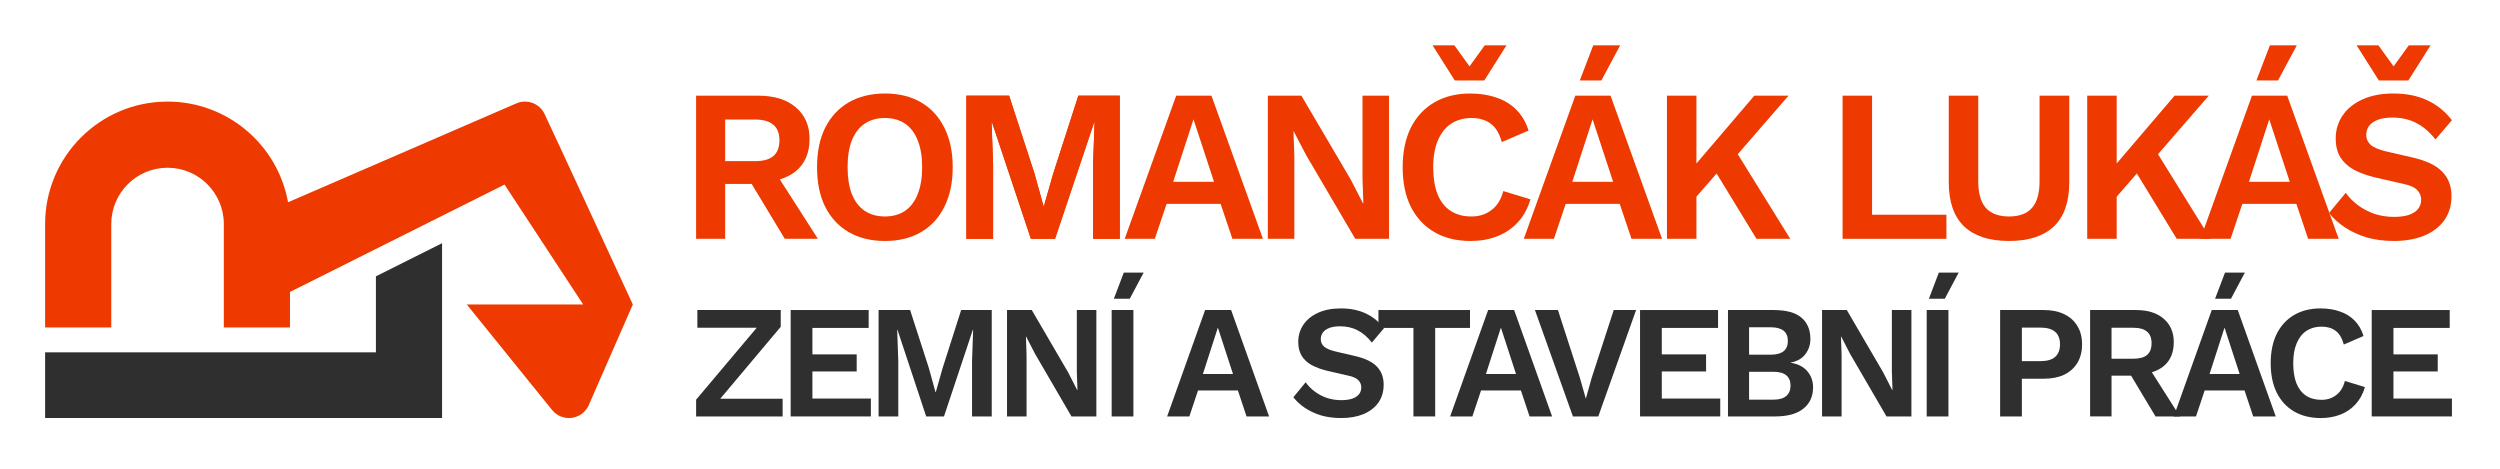 <?xml version="1.0" encoding="UTF-8" standalone="no"?><!DOCTYPE svg PUBLIC "-//W3C//DTD SVG 1.1//EN" "http://www.w3.org/Graphics/SVG/1.1/DTD/svg11.dtd"><svg width="100%" height="100%" viewBox="0 0 277 52" version="1.1" xmlns="http://www.w3.org/2000/svg" xmlns:xlink="http://www.w3.org/1999/xlink" xml:space="preserve" xmlns:serif="http://www.serif.com/" style="fill-rule:evenodd;clip-rule:evenodd;stroke-linejoin:round;stroke-miterlimit:2;"><g><g><path d="M4.999,24.943c-0,-0.04 -0,-0.08 -0,-0.121c-0,-7.487 6.078,-13.565 13.565,-13.565c6.664,-0 12.212,4.815 13.351,11.154l25.299,-10.956c1.193,-0.516 2.58,0.01 3.129,1.188l2.111,4.528l7.662,16.565l-4.879,11.146c-0.336,0.768 -1.048,1.305 -1.879,1.417c-0.83,0.111 -1.659,-0.218 -2.186,-0.87l-9.453,-11.693l12.897,0l-8.713,-13.286l-23.773,11.897l-0,3.937l-7.331,-0l0,-11.341c0.001,-0.04 0.001,-0.08 0.001,-0.121c0,-3.441 -2.794,-6.236 -6.236,-6.236c-3.442,0 -6.236,2.795 -6.236,6.236c-0,0.041 0,0.081 0.001,0.121l0,11.341l-7.33,-0l-0,-11.341l0,0Z" style="fill:#ee3900;"/><path d="M48.981,26.948l0,19.368l-43.982,0l-0,-7.277l36.652,-0l-0,-8.422l7.33,-3.669Z" style="fill:#2f2f2f;"/></g><g><path d="M84.018,10.6c1.767,0 3.156,0.433 4.166,1.298c1.01,0.865 1.515,2.026 1.515,3.484c0,1.554 -0.505,2.747 -1.515,3.58c-1.01,0.817 -2.391,1.226 -4.143,1.226l-0.331,0.192l-3.362,0l0,6.08l-3.219,-0l-0,-15.86l6.889,0Zm-0.379,7.257c0.915,0 1.594,-0.184 2.036,-0.553c0.457,-0.384 0.686,-0.969 0.686,-1.754c0,-0.785 -0.229,-1.361 -0.686,-1.73c-0.442,-0.384 -1.121,-0.576 -2.036,-0.576l-3.291,-0l0,4.613l3.291,0Zm1.917,0.697l5.066,7.906l-3.669,-0l-4.19,-6.945l2.793,-0.961Z" style="fill:#ee3900;fill-rule:nonzero;"/><path d="M98.056,10.36c1.546,0 2.88,0.329 4,0.985c1.121,0.657 1.981,1.594 2.581,2.812c0.615,1.217 0.923,2.675 0.923,4.373c-0,1.698 -0.308,3.156 -0.923,4.373c-0.6,1.218 -1.46,2.155 -2.581,2.812c-1.12,0.656 -2.454,0.985 -4,0.985c-1.547,-0 -2.888,-0.329 -4.025,-0.985c-1.12,-0.657 -1.988,-1.594 -2.604,-2.812c-0.6,-1.217 -0.899,-2.675 -0.899,-4.373c-0,-1.698 0.299,-3.156 0.899,-4.373c0.616,-1.218 1.484,-2.155 2.604,-2.812c1.137,-0.656 2.478,-0.985 4.025,-0.985Zm-0,2.715c-0.884,0 -1.634,0.209 -2.249,0.625c-0.616,0.417 -1.089,1.033 -1.421,1.85c-0.315,0.801 -0.473,1.795 -0.473,2.98c-0,1.169 0.158,2.163 0.473,2.98c0.332,0.817 0.805,1.433 1.421,1.85c0.615,0.416 1.365,0.625 2.249,0.625c0.868,-0 1.609,-0.209 2.225,-0.625c0.615,-0.417 1.081,-1.033 1.397,-1.85c0.331,-0.817 0.497,-1.811 0.497,-2.98c-0,-1.185 -0.166,-2.179 -0.497,-2.98c-0.316,-0.817 -0.782,-1.433 -1.397,-1.85c-0.616,-0.416 -1.357,-0.625 -2.225,-0.625Z" style="fill:#ee3900;fill-rule:nonzero;"/><path d="M124.072,10.6l0,15.86l-2.959,-0l0,-8.266l0.166,-4.638l-0.048,-0l-4.332,12.904l-2.675,-0l-4.308,-12.904l-0.048,-0l0.166,4.638l0,8.266l-2.959,-0l-0,-15.86l4.735,0l2.817,8.651l0.994,3.58l0.047,0l1.018,-3.556l2.794,-8.675l4.592,0Z" style="fill:#ee3900;fill-rule:nonzero;"/><path d="M124.072,10.6l0,15.86l-2.959,-0l0,-8.266l0.166,-4.638l-0.048,-0l-4.332,12.904l-2.675,-0l-4.308,-12.904l-0.048,-0l0.166,4.638l0,8.266l-2.959,-0l-0,-15.86l4.735,0l2.817,8.651l0.994,3.58l0.047,0l1.018,-3.556l2.794,-8.675l4.592,0Z" style="fill:#ee3900;fill-rule:nonzero;"/><path d="M139.933,26.46l-3.385,-0l-1.302,-3.869l-5.989,-0l-1.303,3.869l-3.337,-0l5.705,-15.86l3.906,0l5.705,15.86Zm-9.943,-6.32l4.522,-0l-2.273,-6.92l-2.249,6.92Z" style="fill:#ee3900;fill-rule:nonzero;"/><path d="M153.9,10.6l0,15.86l-3.74,-0l-5.469,-9.324l-1.349,-2.595l-0.024,0l0.095,2.739l-0,9.18l-2.936,-0l0,-15.86l3.717,0l5.469,9.3l1.349,2.619l0.047,-0l-0.094,-2.74l-0,-9.179l2.935,0Z" style="fill:#ee3900;fill-rule:nonzero;"/><path d="M169.571,22.086c-0.299,1.025 -0.773,1.883 -1.42,2.571c-0.647,0.689 -1.412,1.202 -2.296,1.538c-0.884,0.337 -1.855,0.505 -2.912,0.505c-1.547,-0 -2.888,-0.329 -4.024,-0.985c-1.121,-0.657 -1.989,-1.594 -2.604,-2.812c-0.6,-1.217 -0.9,-2.675 -0.9,-4.373c0,-1.698 0.3,-3.156 0.9,-4.373c0.615,-1.218 1.483,-2.155 2.604,-2.812c1.136,-0.656 2.462,-0.985 3.977,-0.985c1.073,0 2.043,0.152 2.911,0.457c0.868,0.288 1.602,0.737 2.202,1.345c0.616,0.609 1.065,1.378 1.349,2.307l-2.959,1.274c-0.268,-0.962 -0.678,-1.642 -1.231,-2.043c-0.552,-0.416 -1.262,-0.625 -2.13,-0.625c-0.852,0 -1.602,0.209 -2.249,0.625c-0.631,0.417 -1.121,1.033 -1.468,1.85c-0.347,0.801 -0.521,1.795 -0.521,2.98c0,1.169 0.158,2.163 0.474,2.98c0.331,0.817 0.813,1.433 1.444,1.85c0.631,0.416 1.404,0.625 2.32,0.625c0.852,-0 1.586,-0.233 2.201,-0.697c0.632,-0.465 1.074,-1.17 1.326,-2.115l3.006,0.913Zm-2.651,-17.06l-2.462,3.892l-3.267,0l-2.462,-3.892l2.415,-0l1.681,2.33l1.68,-2.33l2.415,-0Z" style="fill:#ee3900;fill-rule:nonzero;"/><path d="M184.154,26.46l-3.385,-0l-1.302,-3.869l-5.989,-0l-1.303,3.869l-3.337,-0l5.705,-15.86l3.906,0l5.705,15.86Zm-9.943,-6.32l4.522,-0l-2.273,-6.92l-2.249,6.92Zm2.32,-15.114l2.983,-0l-2.083,3.892l-2.391,0l1.491,-3.892Z" style="fill:#ee3900;fill-rule:nonzero;"/><path d="M198.168,10.6l-7.149,8.242l-0.26,-0.264l-3.906,4.493l-0.497,-3.075l8.025,-9.396l3.787,0Zm-10.203,0l0,15.86l-3.267,-0l0,-15.86l3.267,0Zm3.954,5.479l6.439,10.381l-3.741,-0l-5.208,-8.531l2.51,-1.85Z" style="fill:#ee3900;fill-rule:nonzero;"/><path d="M207.424,23.792l8.239,0l-0,2.668l-11.505,-0l-0,-15.86l3.266,0l0,13.192Z" style="fill:#ee3900;fill-rule:nonzero;"/><path d="M229.275,10.6l-0,9.612c-0,2.163 -0.569,3.789 -1.705,4.878c-1.136,1.073 -2.793,1.61 -4.971,1.61c-2.178,-0 -3.835,-0.537 -4.972,-1.61c-1.136,-1.089 -1.704,-2.715 -1.704,-4.878l0,-9.612l3.267,0l-0,9.468c-0,1.329 0.276,2.315 0.828,2.955c0.569,0.641 1.429,0.962 2.581,0.962c1.152,-0 2.004,-0.321 2.556,-0.962c0.553,-0.64 0.829,-1.626 0.829,-2.955l0,-9.468l3.291,0Z" style="fill:#ee3900;fill-rule:nonzero;"/><path d="M244.733,10.6l-7.149,8.242l-0.261,-0.264l-3.906,4.493l-0.497,-3.075l8.025,-9.396l3.788,0Zm-10.203,0l-0,15.86l-3.267,-0l0,-15.86l3.267,0Zm3.953,5.479l6.439,10.381l-3.74,-0l-5.208,-8.531l2.509,-1.85Z" style="fill:#ee3900;fill-rule:nonzero;"/><path d="M259.126,26.46l-3.385,-0l-1.302,-3.869l-5.989,-0l-1.302,3.869l-3.338,-0l5.705,-15.86l3.906,0l5.705,15.86Zm-9.943,-6.32l4.522,-0l-2.273,-6.92l-2.249,6.92Zm2.32,-15.114l2.983,-0l-2.083,3.892l-2.391,0l1.491,-3.892Z" style="fill:#ee3900;fill-rule:nonzero;"/><path d="M265.186,10.36c1.421,0 2.668,0.248 3.741,0.745c1.073,0.497 1.988,1.234 2.746,2.211l-1.823,2.138c-0.647,-0.833 -1.357,-1.441 -2.131,-1.826c-0.757,-0.4 -1.641,-0.601 -2.651,-0.601c-0.663,0 -1.215,0.088 -1.657,0.265c-0.426,0.176 -0.742,0.408 -0.947,0.696c-0.189,0.289 -0.284,0.609 -0.284,0.962c-0,0.432 0.166,0.801 0.497,1.105c0.331,0.288 0.9,0.529 1.704,0.721l2.912,0.673c1.547,0.352 2.652,0.881 3.314,1.586c0.679,0.688 1.018,1.585 1.018,2.691c0,1.041 -0.268,1.938 -0.804,2.691c-0.537,0.737 -1.287,1.306 -2.249,1.706c-0.963,0.385 -2.068,0.577 -3.315,0.577c-1.089,-0 -2.091,-0.128 -3.006,-0.385c-0.9,-0.272 -1.705,-0.64 -2.415,-1.105c-0.71,-0.465 -1.302,-1.001 -1.775,-1.61l1.846,-2.235c0.363,0.513 0.813,0.97 1.35,1.37c0.536,0.401 1.144,0.721 1.822,0.961c0.695,0.224 1.421,0.337 2.178,0.337c0.647,-0 1.192,-0.072 1.634,-0.217c0.457,-0.16 0.797,-0.376 1.018,-0.648c0.236,-0.289 0.355,-0.633 0.355,-1.034c-0,-0.416 -0.142,-0.769 -0.426,-1.057c-0.269,-0.304 -0.774,-0.537 -1.515,-0.697l-3.173,-0.721c-0.915,-0.224 -1.704,-0.512 -2.367,-0.865c-0.647,-0.368 -1.144,-0.833 -1.491,-1.393c-0.332,-0.577 -0.497,-1.258 -0.497,-2.043c-0,-0.945 0.252,-1.794 0.757,-2.547c0.505,-0.753 1.231,-1.346 2.178,-1.778c0.963,-0.449 2.115,-0.673 3.456,-0.673Zm4.119,-5.334l-2.462,3.892l-3.266,0l-2.462,-3.892l2.414,-0l1.681,2.33l1.681,-2.33l2.414,-0Z" style="fill:#ee3900;fill-rule:nonzero;"/></g><g><path d="M79.084,45.034l-0.436,-0.858l8.067,0l-0,1.965l-9.586,0l-0,-1.858l7.438,-8.825l0.419,0.858l-7.718,-0l0,-1.965l9.237,-0l-0,1.858l-7.421,8.825Z" style="fill:#2f2f2f;fill-rule:nonzero;"/><path d="M87.605,46.141l0,-11.79l8.643,-0l-0,1.983l-6.233,-0l-0,2.93l4.906,-0l-0,1.893l-4.906,0l-0,3.001l6.477,0l0,1.983l-8.887,0Z" style="fill:#2f2f2f;fill-rule:nonzero;"/><path d="M109.884,34.351l0,11.79l-2.182,0l-0,-6.145l0.122,-3.448l-0.035,0l-3.195,9.593l-1.973,0l-3.178,-9.593l-0.035,0l0.122,3.448l0,6.145l-2.182,0l-0,-11.79l3.492,-0l2.078,6.431l0.733,2.662l0.035,-0l0.751,-2.644l2.06,-6.449l3.387,-0Z" style="fill:#2f2f2f;fill-rule:nonzero;"/><path d="M121.478,34.351l0,11.79l-2.759,0l-4.033,-6.931l-0.995,-1.929l-0.018,-0l0.07,2.036l0,6.824l-2.165,0l0,-11.79l2.741,-0l4.034,6.913l0.995,1.948l0.035,-0l-0.07,-2.037l0,-6.824l2.165,-0Z" style="fill:#2f2f2f;fill-rule:nonzero;"/><path d="M125.581,34.351l0,11.79l-2.409,0l-0,-11.79l2.409,-0Zm-1.065,-4.145l2.2,0l-1.536,2.894l-1.764,0l1.1,-2.894Z" style="fill:#2f2f2f;fill-rule:nonzero;"/><path d="M140.615,46.141l-2.497,0l-0.96,-2.876l-4.418,0l-0.96,2.876l-2.462,0l4.208,-11.79l2.881,-0l4.208,11.79Zm-7.334,-4.698l3.335,0l-1.676,-5.145l-1.659,5.145Z" style="fill:#2f2f2f;fill-rule:nonzero;"/><path d="M148.559,34.172c1.048,0 1.968,0.185 2.759,0.554c0.792,0.369 1.467,0.917 2.025,1.643l-1.344,1.59c-0.477,-0.619 -1.001,-1.071 -1.571,-1.357c-0.559,-0.298 -1.211,-0.447 -1.956,-0.447c-0.489,0 -0.896,0.066 -1.222,0.197c-0.314,0.131 -0.547,0.303 -0.699,0.518c-0.139,0.214 -0.209,0.452 -0.209,0.714c-0,0.322 0.122,0.596 0.367,0.822c0.244,0.214 0.663,0.393 1.257,0.536l2.147,0.5c1.141,0.262 1.956,0.655 2.445,1.179c0.5,0.512 0.751,1.179 0.751,2.001c-0,0.774 -0.198,1.441 -0.594,2.001c-0.396,0.548 -0.949,0.971 -1.659,1.268c-0.71,0.286 -1.525,0.429 -2.444,0.429c-0.803,0 -1.543,-0.095 -2.218,-0.286c-0.663,-0.202 -1.257,-0.476 -1.781,-0.822c-0.524,-0.345 -0.96,-0.744 -1.309,-1.196l1.362,-1.662c0.267,0.381 0.599,0.721 0.995,1.018c0.396,0.298 0.844,0.536 1.344,0.715c0.513,0.167 1.048,0.25 1.607,0.25c0.477,0 0.879,-0.054 1.204,-0.161c0.338,-0.119 0.588,-0.28 0.751,-0.482c0.175,-0.214 0.262,-0.47 0.262,-0.768c0,-0.31 -0.105,-0.572 -0.314,-0.786c-0.198,-0.227 -0.57,-0.399 -1.118,-0.518l-2.339,-0.536c-0.675,-0.167 -1.257,-0.381 -1.746,-0.643c-0.478,-0.274 -0.844,-0.62 -1.1,-1.037c-0.245,-0.428 -0.367,-0.934 -0.367,-1.518c0,-0.703 0.186,-1.334 0.559,-1.894c0.372,-0.559 0.908,-1 1.606,-1.322c0.71,-0.333 1.56,-0.5 2.549,-0.5Z" style="fill:#2f2f2f;fill-rule:nonzero;"/><path d="M162.877,34.351l-0,1.983l-3.859,-0l0,9.807l-2.409,0l-0,-9.807l-3.877,-0l0,-1.983l10.145,-0Z" style="fill:#2f2f2f;fill-rule:nonzero;"/><path d="M171.974,46.141l-2.497,0l-0.96,-2.876l-4.418,0l-0.96,2.876l-2.462,0l4.208,-11.79l2.881,-0l4.208,11.79Zm-7.334,-4.698l3.335,0l-1.676,-5.145l-1.659,5.145Z" style="fill:#2f2f2f;fill-rule:nonzero;"/><path d="M181.28,34.351l-4.19,11.79l-2.811,0l-4.208,-11.79l2.549,-0l2.427,7.503l0.663,2.322l0.646,-2.304l2.445,-7.521l2.479,-0Z" style="fill:#2f2f2f;fill-rule:nonzero;"/><path d="M181.717,46.141l-0,-11.79l8.643,-0l-0,1.983l-6.234,-0l0,2.93l4.907,-0l-0,1.893l-4.907,0l0,3.001l6.478,0l0,1.983l-8.887,0Z" style="fill:#2f2f2f;fill-rule:nonzero;"/><path d="M191.46,46.141l-0,-11.79l5.046,-0c1.396,-0 2.427,0.28 3.09,0.839c0.664,0.56 0.995,1.352 0.995,2.376c0,0.632 -0.186,1.191 -0.558,1.68c-0.373,0.488 -0.92,0.798 -1.642,0.929l0,0.017c0.804,0.12 1.42,0.429 1.851,0.929c0.431,0.501 0.646,1.096 0.646,1.787c0,1.012 -0.361,1.804 -1.082,2.376c-0.71,0.572 -1.752,0.857 -3.126,0.857l-5.22,0Zm2.339,-1.858l2.672,0c0.652,0 1.135,-0.136 1.449,-0.41c0.314,-0.274 0.471,-0.655 0.471,-1.144c0,-0.5 -0.157,-0.881 -0.471,-1.143c-0.314,-0.262 -0.797,-0.393 -1.449,-0.393l-2.672,-0l0,3.09Zm0,-4.984l2.392,0c1.269,0 1.904,-0.506 1.904,-1.518c-0,-1.013 -0.635,-1.519 -1.904,-1.519l-2.392,0l0,3.037Z" style="fill:#2f2f2f;fill-rule:nonzero;"/><path d="M211.784,34.351l-0,11.79l-2.759,0l-4.034,-6.931l-0.995,-1.929l-0.017,-0l0.07,2.036l-0,6.824l-2.166,0l0,-11.79l2.742,-0l4.033,6.913l0.995,1.948l0.035,-0l-0.07,-2.037l0,-6.824l2.166,-0Z" style="fill:#2f2f2f;fill-rule:nonzero;"/><path d="M215.887,34.351l-0,11.79l-2.41,0l0,-11.79l2.41,-0Zm-1.065,-4.145l2.2,0l-1.537,2.894l-1.763,0l1.1,-2.894Z" style="fill:#2f2f2f;fill-rule:nonzero;"/><path d="M226.45,34.351c0.885,-0 1.642,0.155 2.27,0.464c0.629,0.298 1.112,0.733 1.449,1.304c0.35,0.56 0.524,1.239 0.524,2.037c0,0.798 -0.174,1.483 -0.524,2.054c-0.337,0.56 -0.82,0.995 -1.449,1.304c-0.628,0.298 -1.385,0.447 -2.27,0.447l-2.427,0l0,4.18l-2.409,0l-0,-11.79l4.836,-0Zm-0.366,5.663c0.721,-0 1.263,-0.155 1.623,-0.465c0.361,-0.321 0.542,-0.786 0.542,-1.393c-0,-0.619 -0.181,-1.084 -0.542,-1.393c-0.36,-0.31 -0.902,-0.465 -1.623,-0.465l-2.061,0l0,3.716l2.061,-0Z" style="fill:#2f2f2f;fill-rule:nonzero;"/><path d="M236.665,34.351c1.303,-0 2.328,0.321 3.073,0.964c0.745,0.644 1.117,1.507 1.117,2.591c0,1.155 -0.372,2.042 -1.117,2.662c-0.745,0.607 -1.764,0.911 -3.056,0.911l-0.244,0.143l-2.48,-0l0,4.519l-2.374,0l-0,-11.79l5.081,-0Zm-0.28,5.395c0.675,-0 1.176,-0.137 1.502,-0.411c0.337,-0.286 0.506,-0.721 0.506,-1.304c0,-0.584 -0.169,-1.012 -0.506,-1.286c-0.326,-0.286 -0.827,-0.429 -1.502,-0.429l-2.427,-0l0,3.43l2.427,-0Zm1.415,0.518l3.736,5.877l-2.706,0l-3.091,-5.162l2.061,-0.715Z" style="fill:#2f2f2f;fill-rule:nonzero;"/><path d="M252.152,46.141l-2.497,0l-0.96,-2.876l-4.418,0l-0.96,2.876l-2.462,0l4.208,-11.79l2.881,-0l4.208,11.79Zm-7.333,-4.698l3.335,0l-1.677,-5.145l-1.658,5.145Zm1.711,-11.237l2.2,0l-1.537,2.894l-1.763,0l1.1,-2.894Z" style="fill:#2f2f2f;fill-rule:nonzero;"/><path d="M262.035,42.89c-0.222,0.762 -0.571,1.399 -1.048,1.912c-0.477,0.512 -1.042,0.893 -1.694,1.143c-0.652,0.25 -1.367,0.375 -2.147,0.375c-1.141,0 -2.13,-0.244 -2.969,-0.732c-0.826,-0.489 -1.466,-1.185 -1.92,-2.091c-0.443,-0.905 -0.664,-1.988 -0.664,-3.251c0,-1.262 0.221,-2.346 0.664,-3.251c0.454,-0.905 1.094,-1.602 1.92,-2.09c0.839,-0.489 1.816,-0.733 2.934,-0.733c0.791,0 1.507,0.113 2.147,0.34c0.641,0.214 1.182,0.547 1.624,1c0.454,0.453 0.786,1.024 0.995,1.715l-2.182,0.947c-0.198,-0.715 -0.501,-1.221 -0.908,-1.519c-0.407,-0.309 -0.931,-0.464 -1.571,-0.464c-0.629,-0 -1.182,0.155 -1.659,0.464c-0.466,0.31 -0.827,0.768 -1.083,1.376c-0.256,0.595 -0.384,1.334 -0.384,2.215c0,0.869 0.117,1.608 0.349,2.215c0.245,0.608 0.6,1.066 1.065,1.376c0.466,0.31 1.036,0.464 1.712,0.464c0.628,0 1.169,-0.172 1.623,-0.518c0.466,-0.345 0.792,-0.869 0.978,-1.572l2.218,0.679Z" style="fill:#2f2f2f;fill-rule:nonzero;"/><path d="M262.785,46.141l0,-11.79l8.643,-0l0,1.983l-6.233,-0l-0,2.93l4.906,-0l0,1.893l-4.906,0l-0,3.001l6.478,0l-0,1.983l-8.888,0Z" style="fill:#2f2f2f;fill-rule:nonzero;"/></g></g></svg>